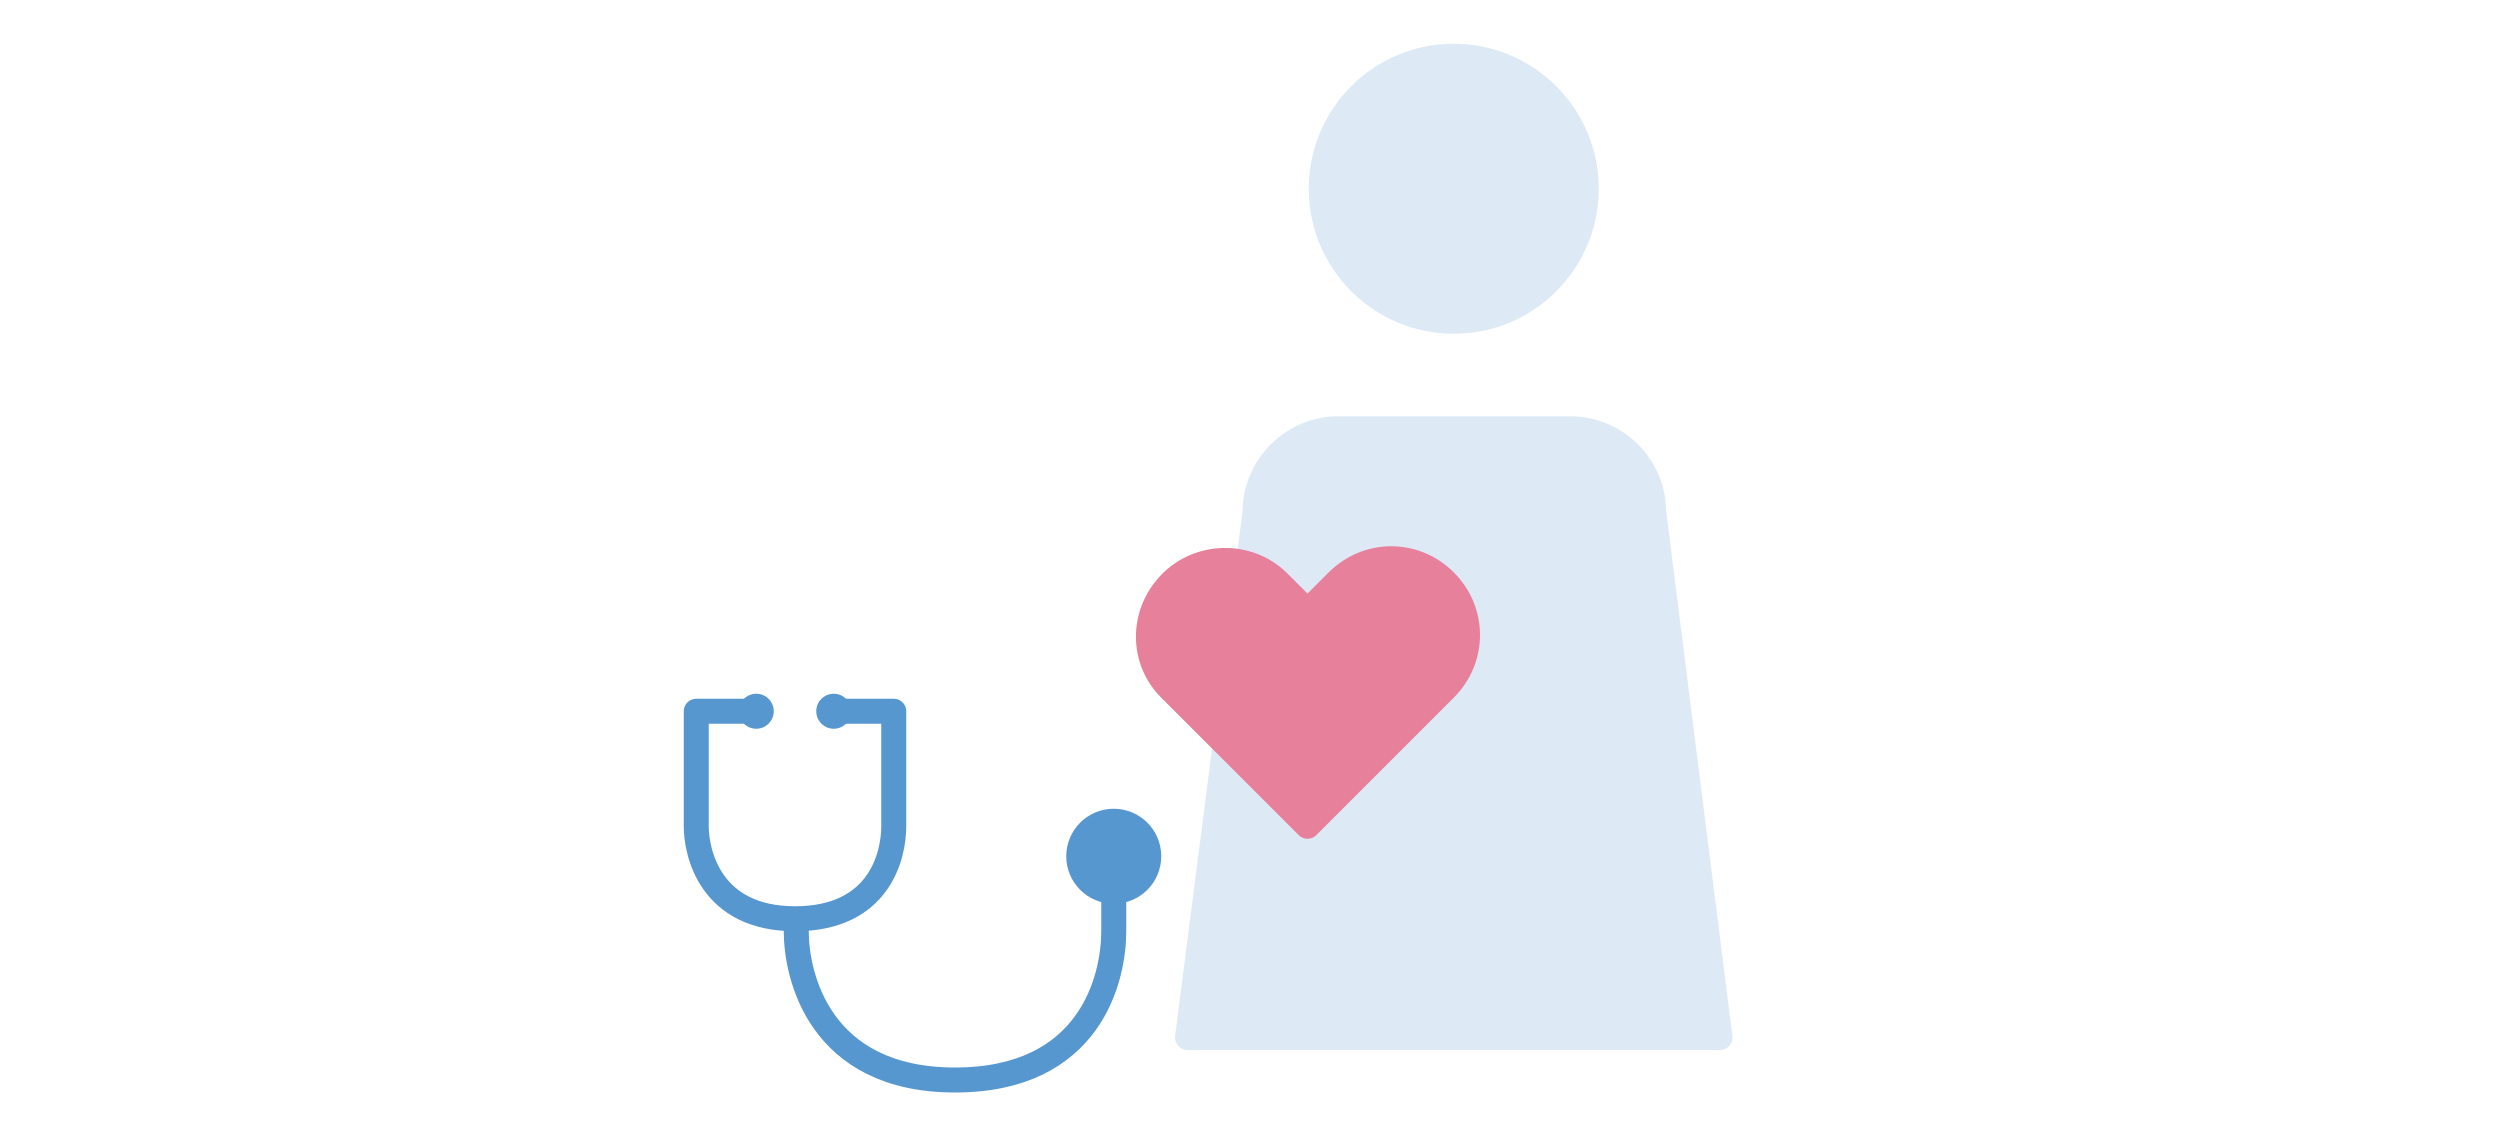 <?xml version="1.0" encoding="utf-8"?>
<!-- Generator: Adobe Illustrator 26.3.1, SVG Export Plug-In . SVG Version: 6.00 Build 0)  -->
<svg version="1.1" id="レイヤー_1" xmlns="http://www.w3.org/2000/svg" xmlns:xlink="http://www.w3.org/1999/xlink" x="0px"
	 y="0px" viewBox="0 0 200 90" style="enable-background:new 0 0 200 90;" xml:space="preserve">
<style type="text/css">
	.st0{fill:#DDEAF6;stroke:#DDEAF6;stroke-width:2;stroke-linecap:round;stroke-linejoin:round;stroke-miterlimit:10;}
	.st1{fill:#E7809A;stroke:#E7809A;stroke-width:2;stroke-linecap:round;stroke-linejoin:round;stroke-miterlimit:10;}
	.st2{fill:#5697D0;}
	.st3{fill:none;stroke:#5697D0;stroke-width:2;stroke-linecap:round;stroke-linejoin:round;stroke-miterlimit:10;}
</style>
<g>
	<g>
		<circle class="st0" cx="116.3" cy="15.1" r="10.6"/>
		<path class="st0" d="M137.6,83H95l5.4-42c0-3.7,3-6.7,6.7-6.7h18.5c3.7,0,6.7,3,6.7,6.7L137.6,83z"/>
	</g>
	<g id="ia_00000023987228540151601780000008991174631894685370_">
		<g id="icon_data_00000121968682348299023750000011199871722466502577_">
			<path class="st1" d="M115.6,46.5c-2.4-2.4-6.2-2.4-8.6,0c0,0,0,0,0,0l-2.4,2.4l-2.4-2.4c-2.4-2.3-6.3-2.2-8.6,0.2
				c-2.3,2.4-2.3,6.1,0,8.4l11,11l8.6-8.6l0,0l2.4-2.4C118,52.7,118,48.9,115.6,46.5C115.6,46.5,115.6,46.5,115.6,46.5z"/>
		</g>
	</g>
	<g>
		<g>
			<circle class="st2" cx="60.5" cy="56.9" r="1.4"/>
		</g>
		<circle class="st2" cx="66.7" cy="56.9" r="1.4"/>
		<path class="st3" d="M66.4,56.9h5.1c0,0,0,6.9,0,9.2s-1.1,7.4-7.9,7.4s-7.9-5.3-7.9-7.4s0-9.2,0-9.2h5.1"/>
		<path class="st3" d="M63.7,74.5c0,3.5,1.8,11.9,12.7,11.9s12.7-8.2,12.7-11.9v-4.7"/>
		<circle class="st2" cx="89.1" cy="68.5" r="3.8"/>
	</g>
</g>
</svg>
